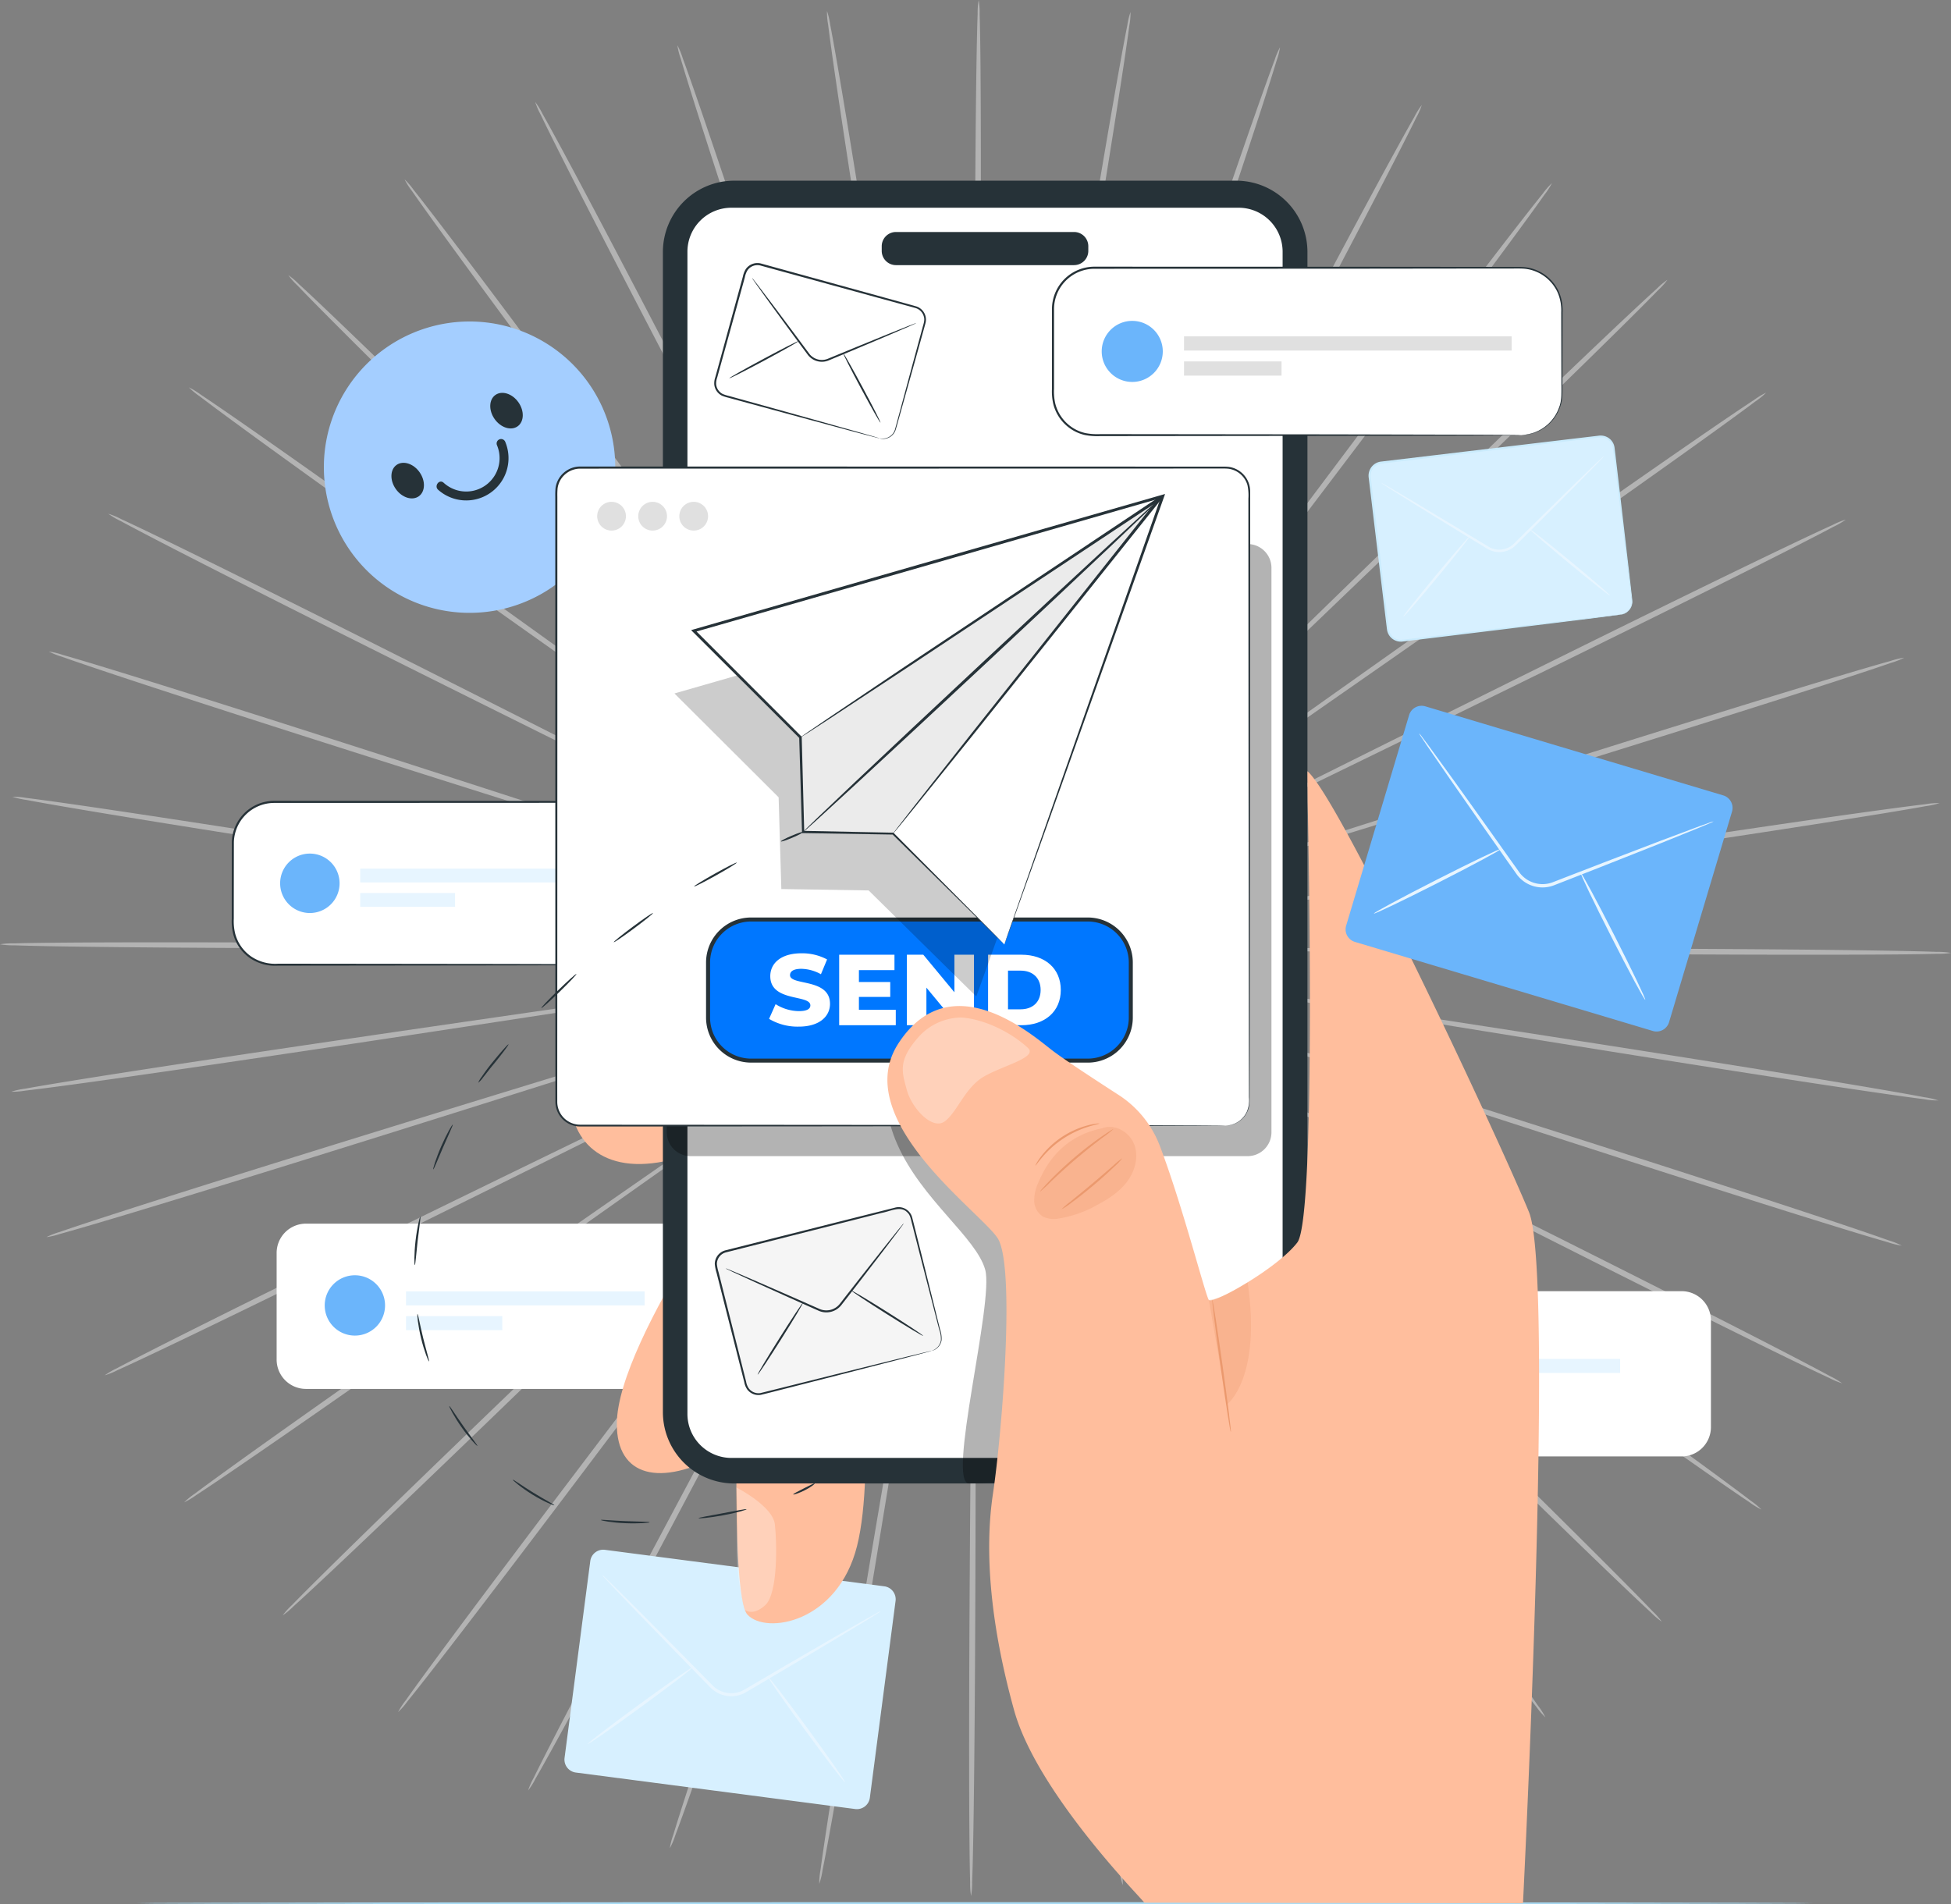 <svg id="Group_15294" data-name="Group 15294" xmlns="http://www.w3.org/2000/svg" xmlns:xlink="http://www.w3.org/1999/xlink" width="594.186" height="580" viewBox="0 0 594.186 580">
  <rect x="0" y="0" width="594.186" height="580" fill="#808080" stroke="none"/>
  <defs>
    <clipPath id="clip-path">
      <rect id="Rectangle_15736" data-name="Rectangle 15736" width="594.186" height="580" fill="none"/>
    </clipPath>
    <clipPath id="clip-path-3">
      <rect id="Rectangle_15719" data-name="Rectangle 15719" width="594.186" height="577.488" fill="none"/>
    </clipPath>
    <clipPath id="clip-path-4">
      <rect id="Rectangle_15726" data-name="Rectangle 15726" width="57.928" height="129.132" fill="none"/>
    </clipPath>
    <clipPath id="clip-path-5">
      <rect id="Rectangle_15727" data-name="Rectangle 15727" width="184.152" height="186.435" fill="none"/>
    </clipPath>
    <clipPath id="clip-path-6">
      <rect id="Rectangle_15728" data-name="Rectangle 15728" width="38.663" height="32.287" fill="none"/>
    </clipPath>
    <clipPath id="clip-path-7">
      <rect id="Rectangle_15729" data-name="Rectangle 15729" width="139.08" height="132.202" fill="none"/>
    </clipPath>
    <clipPath id="clip-path-8">
      <rect id="Rectangle_15730" data-name="Rectangle 15730" width="12.111" height="37.877" fill="none"/>
    </clipPath>
    <clipPath id="clip-path-9">
      <rect id="Rectangle_15731" data-name="Rectangle 15731" width="12.838" height="37.195" fill="none"/>
    </clipPath>
    <clipPath id="clip-path-10">
      <rect id="Rectangle_15732" data-name="Rectangle 15732" width="31.078" height="28.027" fill="none"/>
    </clipPath>
  </defs>
  <g id="Group_15293" data-name="Group 15293" clip-path="url(#clip-path)">
    <g id="Group_15292" data-name="Group 15292">
      <g id="Group_15291" data-name="Group 15291" clip-path="url(#clip-path)">
        <g id="Group_15269" data-name="Group 15269" opacity="0.4">
          <g id="Group_15268" data-name="Group 15268">
            <g id="Group_15267" data-name="Group 15267" clip-path="url(#clip-path-3)">
              <path id="Path_96747" data-name="Path 96747" d="M350.827,236.988l-150.256-1.4-45.536-.214-12.38.028-3.22.043a7.309,7.309,0,0,0-1.1.057,6.977,6.977,0,0,0,1.1.07l3.219.075,12.38.152,45.535.24,150.262.093c58.646-.006,111.755.069,150.2.345,19.223.135,34.781.312,45.532.514,5.375.1,9.55.207,12.38.313a23.379,23.379,0,0,1,4.316.317,23.435,23.435,0,0,1-4.319.275c-2.83.078-7.006.142-12.382.19-10.753.094-26.311.116-45.535.059-38.447-.106-91.552-.56-150.2-1.151" transform="translate(30.927 52.619)" fill="#fff"/>
              <path id="Path_96748" data-name="Path 96748" d="M349.357,253.343l-148.2-24.093L156.2,222.165l-12.236-1.838-3.187-.443a6.818,6.818,0,0,0-1.094-.105,6.9,6.9,0,0,0,1.072.236l3.168.563,12.205,2.023,44.943,7.117L349.5,252.492c57.936,8.844,110.387,16.934,148.321,23.013,18.969,3.037,34.309,5.562,44.9,7.388,5.294.912,9.4,1.648,12.179,2.183a22.953,22.953,0,0,1,4.212.97,23.053,23.053,0,0,1-4.311-.377c-2.81-.348-6.945-.914-12.264-1.679-10.638-1.528-26.012-3.854-44.991-6.814-37.963-5.912-90.35-14.387-148.185-23.834" transform="translate(31.229 49.132)" fill="#fff"/>
              <path id="Path_96749" data-name="Path 96749" d="M345.245,269.37,202.8,222.889l-43.239-13.876-11.787-3.687L144.7,204.4a6.9,6.9,0,0,0-1.063-.272,6.577,6.577,0,0,0,1.019.4l3.038,1.041,11.723,3.868,43.228,13.908,142.885,45.2c55.781,17.6,106.267,33.614,142.744,45.423,18.24,5.9,32.977,10.745,43.138,14.169,5.08,1.712,9.015,3.069,11.672,4.023a22.394,22.394,0,0,1,4,1.605,22.733,22.733,0,0,1-4.2-1.029c-2.718-.773-6.71-1.964-11.839-3.532-10.257-3.136-25.062-7.785-43.326-13.613-36.532-11.648-86.891-28.038-142.473-46.222" transform="translate(32.11 45.635)" fill="#fff"/>
              <path id="Path_96750" data-name="Path 96750" d="M338.595,284.553,205.441,216.876,164.987,196.56l-11.04-5.445-2.888-1.384a6.888,6.888,0,0,0-1.006-.432,6.392,6.392,0,0,0,.943.549l2.831,1.49,10.952,5.611L205.218,217.3,339,283.794c52.235,25.915,99.5,49.454,133.609,66.694,17.056,8.618,30.828,15.653,40.308,20.586,4.74,2.467,8.408,4.406,10.879,5.753a22.717,22.717,0,0,1,3.693,2.193,22.777,22.777,0,0,1-3.975-1.662c-2.558-1.181-6.307-2.97-11.117-5.3-9.622-4.669-23.489-11.526-40.581-20.075-34.19-17.091-81.271-40.973-133.219-67.427" transform="translate(33.546 42.319)" fill="#fff"/>
              <path id="Path_96751" data-name="Path 96751" d="M329.6,298.506,208.964,211.432l-36.688-26.214-10.03-7.055-2.629-1.806a6.713,6.713,0,0,0-.924-.579,6.719,6.719,0,0,0,.843.685l2.557,1.9,9.916,7.2,36.67,26.238,121.442,86c47.425,33.53,90.322,63.962,121.239,86.172,15.461,11.1,27.931,20.145,36.5,26.457,4.286,3.157,7.6,5.63,9.819,7.336a22.21,22.21,0,0,1,3.3,2.727,22.749,22.749,0,0,1-3.661-2.245c-2.337-1.555-5.752-3.89-10.127-6.927-8.752-6.073-21.346-14.951-36.855-25.991-31.021-22.074-73.682-52.816-120.736-86.836" transform="translate(35.477 39.297)" fill="#fff"/>
              <path id="Path_96752" data-name="Path 96752" d="M318.491,310.9,213.261,206.65,181.213,175.21c-3.791-3.666-6.741-6.517-8.777-8.487l-2.31-2.182a6.6,6.6,0,0,0-.819-.711,6.582,6.582,0,0,0,.723.8l2.222,2.265c2.005,2,4.91,4.9,8.642,8.616l32.025,31.461,106.2,103.316c41.481,40.292,78.984,76.837,105.971,103.451,13.5,13.3,24.368,24.121,31.825,31.652,3.727,3.765,6.6,6.71,8.525,8.73a22.094,22.094,0,0,1,2.819,3.192A22.363,22.363,0,0,1,465,454.548c-2.059-1.889-5.059-4.712-8.9-8.373-7.674-7.322-18.694-18-32.246-31.247-27.11-26.494-64.333-63.311-105.372-104.028" transform="translate(37.85 36.626)" fill="#fff"/>
              <path id="Path_96753" data-name="Path 96753" d="M305.54,321.464,218.275,202.575c-11.227-15.138-20.315-27.393-26.626-35.9-3.158-4.194-5.616-7.456-7.313-9.709l-1.932-2.5a6.573,6.573,0,0,0-.7-.827,6.552,6.552,0,0,0,.587.9l1.83,2.574c1.662,2.277,4.067,5.577,7.159,9.818l26.6,35.919,88.373,118.113c34.529,46.072,65.728,87.841,88.128,118.211,11.2,15.183,20.211,27.512,26.37,36.078,3.08,4.284,5.448,7.626,7.024,9.913a21.611,21.611,0,0,1,2.272,3.58,22.2,22.2,0,0,1-2.773-3.23c-1.733-2.178-4.245-5.419-7.448-9.616-6.409-8.392-15.587-20.6-26.853-35.74-22.54-30.271-53.417-72.266-87.439-118.693" transform="translate(40.622 34.346)" fill="#fff"/>
              <path id="Path_96754" data-name="Path 96754" d="M291.024,329.952,223.962,199.263c-8.653-16.658-15.658-30.142-20.524-39.506-2.445-4.621-4.347-8.217-5.661-10.7l-1.506-2.766a6.677,6.677,0,0,0-.554-.923,6.222,6.222,0,0,0,.433.983c.33.67.793,1.607,1.394,2.822,1.274,2.5,3.119,6.126,5.489,10.784l20.493,39.521c17.492,33.32,41.624,79.289,68.289,130.086,26.694,50.752,50.792,96.748,68.03,130.148,8.622,16.7,15.537,30.244,20.241,39.642,2.353,4.7,4.154,8.361,5.342,10.859a21.348,21.348,0,0,1,1.668,3.881,21.678,21.678,0,0,1-2.221-3.611c-1.362-2.414-3.321-6-5.811-10.629-4.981-9.262-12.081-22.717-20.774-39.38-17.394-33.324-41.134-79.5-67.266-130.522" transform="translate(43.754 32.498)" fill="#fff"/>
              <path id="Path_96755" data-name="Path 96755" d="M275.282,336.136c-17.6-54.4-33.524-103.632-45.067-139.316-5.85-17.773-10.585-32.161-13.874-42.153-1.666-4.937-2.965-8.779-3.86-11.433l-1.04-2.961a6.27,6.27,0,0,0-.4-1,6.219,6.219,0,0,0,.268,1.036c.219.713.524,1.708.92,3,.853,2.667,2.087,6.529,3.674,11.49l13.84,42.163,46.383,138.908c18.147,54.2,34.5,103.308,46.116,138.928,5.812,17.809,10.447,32.243,13.572,42.243,1.563,5,2.748,8.892,3.517,11.541a20.99,20.99,0,0,1,1.017,4.089,21.558,21.558,0,0,1-1.609-3.906c-.954-2.592-2.309-6.43-4.019-11.384-3.419-9.91-8.253-24.282-14.141-42.067-11.782-35.569-27.752-84.8-45.3-139.182" transform="translate(47.18 31.137)" fill="#fff"/>
              <path id="Path_96756" data-name="Path 96756" d="M258.731,339.835c-8.573-56.415-16.331-107.466-21.954-144.472-2.9-18.446-5.247-33.379-6.876-43.748-.847-5.132-1.5-9.124-1.96-11.881-.235-1.329-.417-2.352-.547-3.085a6.208,6.208,0,0,0-.232-1.044,6.4,6.4,0,0,0,.1,1.063c.1.738.24,1.767.422,3.1.411,2.763,1.006,6.765,1.769,11.909,1.622,10.371,3.957,25.306,6.843,43.753,5.971,36.954,14.209,87.935,23.312,144.271,9.145,56.3,17.343,107.3,23.047,144.25,2.857,18.476,5.1,33.439,6.564,43.792.734,5.177,1.275,9.2,1.605,11.935a21.106,21.106,0,0,1,.344,4.193,21.408,21.408,0,0,1-.956-4.1c-.522-2.705-1.238-6.7-2.124-11.858-1.773-10.308-4.219-25.242-7.154-43.706-5.877-36.927-13.679-87.982-22.2-144.375" transform="translate(50.783 30.316)" fill="#fff"/>
              <path id="Path_96757" data-name="Path 96757" d="M242.333,340.968c.529-57.024,1.006-108.629,1.352-146.033.082-18.661.147-33.765.193-44.256-.016-5.2-.028-9.239-.037-12.032-.02-1.347-.035-2.385-.047-3.129a6.473,6.473,0,0,0-.06-1.067,6.491,6.491,0,0,0-.071,1.066c-.017.744-.043,1.781-.075,3.13-.034,2.791-.084,6.835-.148,12.031-.051,10.49-.126,25.6-.219,44.255,0,37.407,0,89.013,0,146.039.043,57,0,108.614-.263,145.979-.126,18.682-.3,33.8-.5,44.252-.1,5.225-.207,9.281-.316,12.031a21.533,21.533,0,0,1-.323,4.194,21.46,21.46,0,0,1-.285-4.2c-.083-2.75-.152-6.809-.2-12.034-.1-10.45-.136-25.572-.089-44.256.087-37.365.521-88.98,1.093-145.974" transform="translate(53.927 30.058)" fill="#fff"/>
              <path id="Path_96758" data-name="Path 96758" d="M237.439,339.55c9.643-56.251,18.371-107.156,24.7-144.053,3.061-18.421,5.54-33.335,7.262-43.69.814-5.137,1.446-9.133,1.883-11.892.195-1.335.345-2.363.453-3.1a6.418,6.418,0,0,0,.109-1.062,6.251,6.251,0,0,0-.243,1.042l-.576,3.078c-.481,2.753-1.178,6.739-2.074,11.862-1.729,10.355-4.22,25.265-7.295,43.685-5.978,36.953-14.225,87.932-23.339,144.267-9.063,56.312-17.354,107.3-23.585,144.167-3.112,18.437-5.7,33.347-7.573,43.639-.935,5.145-1.69,9.136-2.238,11.838a21.161,21.161,0,0,1-1,4.093,21.161,21.161,0,0,1,.384-4.189c.357-2.731.937-6.75,1.719-11.92,1.567-10.339,3.951-25.282,6.984-43.731,6.059-36.9,14.745-87.82,24.43-144.035" transform="translate(45.581 30.349)" fill="#fff"/>
              <path id="Path_96759" data-name="Path 96759" d="M232.855,335.564c18.641-54.072,35.509-103.005,47.736-138.474,6.009-17.722,10.873-32.071,14.251-42.034,1.635-4.948,2.906-8.8,3.784-11.455.409-1.288.723-2.279.948-2.992a6,6,0,0,0,.278-1.033,6.2,6.2,0,0,0-.409.991c-.254.7-.608,1.68-1.069,2.951-.921,2.647-2.256,6.476-3.972,11.4-3.386,9.961-8.261,24.306-14.283,42.023-11.891,35.577-28.292,84.661-46.417,138.9-18.072,54.225-34.518,103.3-46.647,138.76C181,492.325,176.021,506.655,172.5,516.53c-1.758,4.94-3.151,8.766-4.131,11.347a21.389,21.389,0,0,1-1.649,3.89,21.017,21.017,0,0,1,1.056-4.079c.794-2.643,2.015-6.524,3.627-11.51,3.22-9.971,7.995-24.362,13.98-42.116,11.962-35.511,28.793-84.467,47.468-138.5" transform="translate(37.269 31.204)" fill="#fff"/>
              <path id="Path_96760" data-name="Path 96760" d="M228.526,329.111c27.159-50.55,51.736-96.3,69.551-129.454,8.8-16.583,15.931-30.008,20.878-39.331,2.418-4.635,4.3-8.243,5.6-10.732l1.422-2.808a6.621,6.621,0,0,0,.444-.978,6.192,6.192,0,0,0-.564.916c-.365.655-.872,1.566-1.532,2.753-1.339,2.47-3.277,6.048-5.767,10.647-4.955,9.319-12.092,22.737-20.908,39.315-17.5,33.314-41.652,79.274-68.337,130.063-26.632,50.783-50.822,96.732-68.539,129.894-8.856,16.583-16.086,29.972-21.155,39.188-2.535,4.609-4.528,8.175-5.913,10.575a21.712,21.712,0,0,1-2.254,3.591,21.513,21.513,0,0,1,1.708-3.865c1.214-2.486,3.05-6.131,5.449-10.808,4.8-9.353,11.844-22.835,20.629-39.452,17.564-33.239,42.108-79.013,69.294-129.516" transform="translate(29.384 32.597)" fill="#fff"/>
              <path id="Path_96761" data-name="Path 96761" d="M224.51,320.372l89.518-117.3c11.361-15.041,20.559-27.218,26.948-35.674l7.253-9.752c.8-1.1,1.414-1.949,1.856-2.556a6.644,6.644,0,0,0,.595-.9,6.479,6.479,0,0,0-.7.82L348.02,157.5c-1.719,2.237-4.208,5.477-7.406,9.642-6.394,8.451-15.6,20.622-26.975,35.656-22.647,30.245-53.889,71.972-88.416,118.082-34.47,46.112-65.754,87.822-88.588,117.885-11.413,15.033-20.709,27.159-27.2,35.492-3.245,4.167-5.789,7.385-7.542,9.547a22.011,22.011,0,0,1-2.8,3.2,21.7,21.7,0,0,1,2.308-3.558c1.6-2.272,4-5.593,7.12-9.848,6.243-8.51,15.37-20.755,26.72-35.834,22.693-30.162,54.3-71.643,89.272-117.4" transform="translate(22.151 34.472)" fill="#fff"/>
              <path id="Path_96762" data-name="Path 96762" d="M220.921,309.587,328.12,207.25c13.632-13.141,24.668-23.779,32.329-31.165l8.728-8.537,2.242-2.245a6.529,6.529,0,0,0,.732-.8,6.736,6.736,0,0,0-.826.7L369,167.369c-2.057,1.952-5.035,4.776-8.86,8.406-7.668,7.382-18.712,18.012-32.351,31.144-27.213,26.453-64.753,62.95-106.239,103.279-41.432,40.34-79.009,76.813-106.377,103.058-13.681,13.125-24.8,23.7-32.547,30.949-3.873,3.625-6.9,6.421-8.978,8.291a22.225,22.225,0,0,1-3.283,2.742,22.409,22.409,0,0,1,2.851-3.167c1.942-2,4.844-4.92,8.61-8.652,7.529-7.463,18.505-18.178,32.129-31.359,27.244-26.365,65.1-62.564,106.971-102.474" transform="translate(15.729 36.777)" fill="#fff"/>
              <path id="Path_96763" data-name="Path 96763" d="M217.874,297.007l122.273-84.886,36.923-25.9,9.985-7.114,2.574-1.878a6.468,6.468,0,0,0,.85-.678,6.925,6.925,0,0,0-.929.571L386.9,178.9l-10.1,6.964-36.943,25.875L218.393,297.7c-47.384,33.588-90.341,63.936-121.575,85.725-15.614,10.9-28.294,19.66-37.1,25.652-4.406,3-7.843,5.3-10.2,6.832a22.578,22.578,0,0,1-3.682,2.212,22.272,22.272,0,0,1,3.322-2.7c2.239-1.686,5.573-4.13,9.889-7.246,8.631-6.234,21.188-15.161,36.757-26.121,31.132-21.926,74.323-51.961,122.071-85.056" transform="translate(10.246 39.469)" fill="#fff"/>
              <path id="Path_96764" data-name="Path 96764" d="M215.457,282.905l134.426-65.259,40.636-19.972,11.006-5.51,2.845-1.466a6.389,6.389,0,0,0,.948-.54,6.733,6.733,0,0,0-1.009.422l-2.9,1.356-11.093,5.342-40.652,19.943c-34.272,17.021-81.556,40.5-133.8,66.452-52.2,25.975-99.513,49.424-133.868,66.2-17.176,8.391-31.109,15.118-40.776,19.7-4.833,2.289-8.6,4.043-11.17,5.2a22.767,22.767,0,0,1-3.992,1.624,22.476,22.476,0,0,1,3.714-2.161c2.483-1.325,6.169-3.231,10.934-5.654,9.527-4.847,23.366-11.756,40.506-20.216,34.277-16.926,81.768-40.028,134.254-65.457" transform="translate(5.823 42.512)" fill="#fff"/>
              <path id="Path_96765" data-name="Path 96765" d="M213.729,267.609,357.046,223.72l43.362-13.511,11.761-3.759,3.047-1.013a6.781,6.781,0,0,0,1.024-.388,6.668,6.668,0,0,0-1.066.262l-3.086.894-11.82,3.579L356.9,223.262,214,268.429c-55.755,17.671-106.272,33.6-142.915,44.908-18.32,5.66-33.169,10.174-43.457,13.217-5.144,1.521-9.146,2.676-11.872,3.425a22.744,22.744,0,0,1-4.207.991,22.755,22.755,0,0,1,4.017-1.566c2.666-.929,6.615-2.249,11.712-3.913,10.193-3.329,24.979-8.036,43.275-13.771,36.589-11.473,87.229-27.025,143.178-44.111" transform="translate(2.581 45.84)" fill="#fff"/>
              <path id="Path_96766" data-name="Path 96766" d="M212.716,251.526,361.353,230.1l45.009-6.709,12.223-1.912,3.173-.533a6.8,6.8,0,0,0,1.074-.228,6.971,6.971,0,0,0-1.1.1l-3.192.414-12.251,1.728-45.015,6.678L212.851,252.377C154.927,261.3,102.46,269.3,64.443,274.867c-19.008,2.788-34.4,4.975-45.055,6.408-5.326.716-9.465,1.244-12.278,1.567a23.1,23.1,0,0,1-4.314.338,23.019,23.019,0,0,1,4.22-.931c2.784-.51,6.9-1.209,12.2-2.073,10.6-1.729,25.969-4.116,44.965-6.98,37.992-5.735,90.518-13.35,148.536-21.669" transform="translate(0.625 49.341)" fill="#fff"/>
              <path id="Path_96767" data-name="Path 96767" d="M212.432,235.549l150.257,1.224,45.536.159,12.38-.043,3.22-.047a7.07,7.07,0,0,0,1.1-.06,7.276,7.276,0,0,0-1.1-.067l-3.219-.071-12.38-.137-45.536-.185-150.262.088c-58.646.077-111.754.065-150.2-.164-19.223-.111-34.781-.27-45.532-.459-5.376-.094-9.55-.2-12.38-.3A23.441,23.441,0,0,1,0,235.177a23.315,23.315,0,0,1,4.318-.28c2.831-.082,7.006-.152,12.381-.2,10.754-.108,26.311-.148,45.536-.115,38.447.061,91.553.451,150.2.971" transform="translate(0 52.439)" fill="#fff"/>
              <path id="Path_96768" data-name="Path 96768" d="M212.892,230.785l148.235,23.91,44.957,7.031,12.238,1.823,3.187.437a6.839,6.839,0,0,0,1.094.105,6.787,6.787,0,0,0-1.071-.235l-3.169-.559-12.207-2.008L361.2,254.226,212.751,231.636c-57.948-8.773-110.41-16.8-148.353-22.83-18.973-3.012-34.315-5.519-44.906-7.332-5.3-.905-9.4-1.637-12.182-2.168A22.8,22.8,0,0,1,3.1,198.34a23.109,23.109,0,0,1,4.312.372c2.811.344,6.946.905,12.265,1.663,10.64,1.516,26.017,3.824,45,6.759,37.969,5.866,90.368,14.275,148.216,23.651" transform="translate(0.693 44.333)" fill="#fff"/>
              <path id="Path_96769" data-name="Path 96769" d="M214.079,226.331l142.509,46.306,43.258,13.823,11.79,3.672,3.077.919a6.942,6.942,0,0,0,1.065.27,6.587,6.587,0,0,0-1.02-.4l-3.038-1.038-11.729-3.853-43.247-13.854L213.8,227.154C158,209.624,107.488,193.671,71,181.908,52.749,176.029,38,171.2,27.84,167.792c-5.081-1.706-9.019-3.059-11.678-4.008a22.492,22.492,0,0,1-4-1.6,22.775,22.775,0,0,1,4.2,1.024c2.72.77,6.712,1.955,11.844,3.518,10.262,3.124,25.072,7.754,43.345,13.559,36.546,11.6,86.927,27.93,142.532,46.046" transform="translate(2.718 36.254)" fill="#fff"/>
              <path id="Path_96770" data-name="Path 96770" d="M215.972,222.121l133.242,67.514,40.48,20.266c4.771,2.347,8.485,4.171,11.046,5.431l2.892,1.38a6.612,6.612,0,0,0,1,.429,6.825,6.825,0,0,0-.943-.547c-.673-.352-1.614-.847-2.833-1.488-2.543-1.3-6.228-3.179-10.961-5.6l-40.466-20.3L215.567,222.881c-52.266-25.85-99.56-49.331-133.693-66.53-17.067-8.6-30.85-15.614-40.335-20.536-4.744-2.461-8.414-4.4-10.885-5.74a22.664,22.664,0,0,1-3.7-2.188,22.8,22.8,0,0,1,3.979,1.657c2.558,1.178,6.31,2.961,11.123,5.289,9.627,4.656,23.5,11.5,40.607,20.024,34.212,17.049,81.324,40.874,133.306,67.264" transform="translate(6.026 28.588)" fill="#fff"/>
              <path id="Path_96771" data-name="Path 96771" d="M218.542,218.216l120.745,86.928c15.484,11.033,28.018,19.965,36.723,26.168l10.037,7.043,2.633,1.8a6.562,6.562,0,0,0,.925.578,6.568,6.568,0,0,0-.844-.683l-2.56-1.9-9.926-7.193-36.7-26.193c-31.135-21.991-74.089-52.329-121.553-85.856-47.468-33.473-90.4-63.85-121.35-86.024C81.193,121.8,68.71,112.777,60.132,106.474c-4.289-3.151-7.6-5.621-9.828-7.324a22.38,22.38,0,0,1-3.3-2.724,22.626,22.626,0,0,1,3.663,2.242c2.339,1.551,5.758,3.882,10.137,6.913,8.761,6.062,21.366,14.925,36.888,25.947,31.049,22.036,73.75,52.726,120.848,86.688" transform="translate(10.508 21.556)" fill="#fff"/>
              <path id="Path_96772" data-name="Path 96772" d="M221.726,214.727,327.09,318.848l32.088,31.4c3.8,3.661,6.749,6.508,8.788,8.476,1,.938,1.763,1.66,2.313,2.179a6.512,6.512,0,0,0,.821.71,6.687,6.687,0,0,0-.726-.8l-2.224-2.264-8.653-8.605L327.43,318.52,221.1,215.334c-41.532-40.242-79.084-76.742-106.106-103.322C101.478,98.724,90.592,87.92,83.127,80.4c-3.733-3.761-6.611-6.7-8.537-8.72a22.008,22.008,0,0,1-2.823-3.189,22.377,22.377,0,0,1,3.26,2.768c2.062,1.887,5.066,4.706,8.906,8.362,7.684,7.313,18.717,17.974,32.286,31.207,27.146,26.462,64.415,63.232,105.506,103.9" transform="translate(16.043 15.311)" fill="#fff"/>
              <path id="Path_96773" data-name="Path 96773" d="M225.428,211.762l87.418,118.782,26.671,35.869c3.164,4.189,5.626,7.45,7.327,9.7l1.934,2.5a6.545,6.545,0,0,0,.7.826,6.5,6.5,0,0,0-.587-.9c-.436-.612-1.045-1.465-1.835-2.572l-7.17-9.809c-6.316-8.506-15.412-20.755-26.647-35.887l-88.527-118c-34.588-46.03-65.841-87.761-88.28-118.1-11.222-15.17-20.247-27.487-26.418-36.046-3.085-4.28-5.457-7.619-7.037-9.9a21.675,21.675,0,0,1-2.277-3.576,22.062,22.062,0,0,1,2.777,3.227c1.735,2.175,4.251,5.414,7.46,9.606,6.42,8.384,15.613,20.584,26.9,35.707,22.58,30.244,53.511,72.2,87.592,118.586" transform="translate(22.511 9.978)" fill="#fff"/>
              <path id="Path_96774" data-name="Path 96774" d="M229.533,209.411l67.232,130.605c8.675,16.648,15.7,30.123,20.575,39.481,2.451,4.619,4.358,8.213,5.676,10.694.65,1.191,1.15,2.107,1.51,2.764a6.189,6.189,0,0,0,.555.921,6.445,6.445,0,0,0-.434-.98c-.332-.671-.8-1.605-1.4-2.82-1.277-2.5-3.127-6.123-5.5-10.778-4.87-9.361-11.883-22.843-20.545-39.5-17.536-33.3-41.727-79.238-68.459-130-26.759-50.719-50.917-96.686-68.2-130.064-8.644-16.687-15.576-30.224-20.293-39.616-2.359-4.7-4.165-8.356-5.356-10.852a21.476,21.476,0,0,1-1.674-3.881,21.639,21.639,0,0,1,2.226,3.608c1.364,2.413,3.329,5.994,5.825,10.622,4.992,9.256,12.11,22.7,20.825,39.356,17.437,33.3,41.236,79.444,67.435,130.439" transform="translate(29.781 5.675)" fill="#fff"/>
              <path id="Path_96775" data-name="Path 96775" d="M233.933,207.728c17.669,54.38,33.66,103.59,45.251,139.261,5.872,17.765,10.627,32.148,13.928,42.134l3.875,11.428c.45,1.275.8,2.256,1.044,2.961a6.234,6.234,0,0,0,.4.995,6.285,6.285,0,0,0-.27-1.036c-.219-.712-.526-1.707-.923-3-.857-2.666-2.1-6.525-3.69-11.487-3.293-9.989-8.036-24.375-13.895-42.144-11.927-35.565-28.382-84.631-46.564-138.851-18.219-54.178-34.635-103.265-46.3-138.87-5.836-17.8-10.49-32.231-13.627-42.227-1.569-5-2.76-8.888-3.531-11.536a21.037,21.037,0,0,1-1.023-4.088,21.307,21.307,0,0,1,1.614,3.9c.958,2.59,2.317,6.427,4.034,11.379,3.432,9.9,8.285,24.272,14.2,42.05,11.829,35.554,27.862,84.761,45.478,139.126" transform="translate(37.691 2.519)" fill="#fff"/>
              <path id="Path_96776" data-name="Path 96776" d="M238.556,206.742c8.647,56.4,16.472,107.447,22.143,144.445l6.933,43.74c.853,5.13,1.517,9.122,1.975,11.878.237,1.329.421,2.35.552,3.083a6.114,6.114,0,0,0,.234,1.044,6.4,6.4,0,0,0-.1-1.063c-.1-.738-.243-1.766-.427-3.1-.415-2.764-1.014-6.765-1.785-11.908-1.636-10.368-3.99-25.3-6.9-43.745-6.02-36.947-14.324-87.916-23.5-144.242C228.463,150.583,220.2,99.6,214.444,62.65c-2.879-18.472-5.14-33.433-6.621-43.784-.74-5.176-1.286-9.2-1.62-11.933a21.021,21.021,0,0,1-.35-4.193,21.382,21.382,0,0,1,.961,4.1c.526,2.7,1.248,6.7,2.14,11.855,1.786,10.306,4.252,25.236,7.212,43.7,5.924,36.921,13.793,87.965,22.39,144.348" transform="translate(46.012 0.613)" fill="#fff"/>
              <path id="Path_96777" data-name="Path 96777" d="M243.641,206.463c-.455,57.024-.866,108.629-1.165,146.034-.056,18.659-.1,33.767-.135,44.256.023,5.2.039,9.24.05,12.033.023,1.347.039,2.384.05,3.127a6.321,6.321,0,0,0,.064,1.068,6.927,6.927,0,0,0,.069-1.066c.017-.744.039-1.783.071-3.13.031-2.792.076-6.835.133-12.033.038-10.49.093-25.594.161-44.256-.048-37.405-.114-89.01-.185-146.038-.116-57-.139-108.613.073-145.978.1-18.685.257-33.8.443-44.255.093-5.223.193-9.282.3-12.032A21.55,21.55,0,0,1,243.89,0a21.639,21.639,0,0,1,.29,4.2c.087,2.752.162,6.809.219,12.034.116,10.45.169,25.571.146,44.255-.038,37.366-.4,88.981-.9,145.977" transform="translate(54.178 0)" fill="#fff"/>
              <path id="Path_96778" data-name="Path 96778" d="M260.464,206.906c-9.569,56.263-18.229,107.178-24.507,144.084-3.037,18.424-5.5,33.341-7.2,43.7-.806,5.138-1.434,9.135-1.868,11.9-.192,1.335-.341,2.363-.448,3.1a6.219,6.219,0,0,0-.106,1.062,6.412,6.412,0,0,0,.241-1.041c.136-.732.325-1.753.573-3.08.477-2.753,1.169-6.742,2.058-11.865,1.715-10.357,4.186-25.271,7.237-43.693,5.929-36.961,14.109-87.951,23.149-144.3,8.988-56.324,17.212-107.317,23.394-144.2,3.087-18.441,5.658-33.354,7.515-43.648.929-5.148,1.679-9.14,2.223-11.842a21.164,21.164,0,0,1,.99-4.1,21.21,21.21,0,0,1-.379,4.191c-.352,2.732-.926,6.752-1.7,11.922-1.553,10.342-3.917,25.287-6.927,43.74-6.01,36.907-14.629,87.838-24.239,144.066" transform="translate(50.597 0.668)" fill="#fff"/>
              <path id="Path_96779" data-name="Path 96779" d="M276.963,208.058c-18.569,54.1-35.372,103.049-47.552,138.534-5.984,17.729-10.83,32.083-14.193,42.051-1.629,4.949-2.9,8.8-3.771,11.461-.406,1.288-.719,2.28-.945,2.992a6.319,6.319,0,0,0-.277,1.034,6.034,6.034,0,0,0,.409-.992c.253-.7.606-1.681,1.066-2.952.918-2.647,2.248-6.479,3.957-11.4,3.372-9.965,8.228-24.315,14.226-42.04,11.842-35.592,28.18-84.695,46.233-138.955,18-54.247,34.38-103.345,46.461-138.819,6.037-17.738,10.992-32.072,14.5-41.953,1.751-4.94,3.14-8.767,4.116-11.351a21.145,21.145,0,0,1,1.645-3.892,21.122,21.122,0,0,1-1.051,4.082c-.79,2.643-2.007,6.525-3.612,11.512-3.207,9.976-7.962,24.373-13.923,42.136-11.915,35.526-28.683,84.5-47.286,138.556" transform="translate(46.997 2.632)" fill="#fff"/>
              <path id="Path_96780" data-name="Path 96780" d="M292.6,209.893,223.218,339.434c-8.781,16.594-15.89,30.027-20.825,39.356-2.413,4.639-4.286,8.248-5.583,10.74-.611,1.21-1.08,2.142-1.418,2.809a6.421,6.421,0,0,0-.44.979,6.785,6.785,0,0,0,.562-.918c.363-.655.87-1.569,1.529-2.754l5.752-10.656c4.942-9.325,12.062-22.753,20.856-39.341,17.46-33.336,41.548-79.326,68.166-130.148,26.565-50.816,50.693-96.8,68.366-129.98,8.834-16.594,16.047-29.992,21.106-39.214,2.527-4.613,4.517-8.181,5.9-10.584a21.58,21.58,0,0,1,2.249-3.594,21.721,21.721,0,0,1-1.7,3.866c-1.209,2.49-3.042,6.136-5.435,10.816-4.784,9.359-11.813,22.849-20.575,39.478-17.52,33.261-42,79.064-69.123,129.6" transform="translate(43.583 5.841)" fill="#fff"/>
              <path id="Path_96781" data-name="Path 96781" d="M306.971,212.39c-34.9,45.846-66.475,87.333-89.364,117.405l-26.9,35.707c-3.127,4.216-5.561,7.5-7.24,9.762-.8,1.1-1.413,1.95-1.854,2.56a6.449,6.449,0,0,0-.593.9,6.636,6.636,0,0,0,.7-.821c.464-.592,1.112-1.417,1.953-2.489l7.4-9.65L218,330.073c22.606-30.275,53.795-72.041,88.26-118.192,34.411-46.155,65.64-87.9,88.434-118,11.394-15.047,20.673-27.185,27.152-35.526,3.24-4.17,5.779-7.392,7.53-9.556a22.005,22.005,0,0,1,2.8-3.207,21.828,21.828,0,0,1-2.3,3.562c-1.594,2.275-3.991,5.6-7.106,9.857-6.232,8.517-15.343,20.774-26.674,35.867-22.653,30.19-54.2,71.71-89.118,117.507" transform="translate(40.468 10.193)" fill="#fff"/>
              <path id="Path_96782" data-name="Path 96782" d="M319.745,215.482,212.681,317.951l-32.289,31.206-8.714,8.547c-.965.968-1.708,1.714-2.24,2.249a6.489,6.489,0,0,0-.732.8,6.692,6.692,0,0,0,.826-.706l2.327-2.163,8.849-8.416c7.658-7.392,18.686-18.037,32.311-31.185l106.1-103.409c41.38-40.391,78.91-76.91,106.242-103.189,13.665-13.142,24.773-23.73,32.508-30.989,3.868-3.632,6.891-6.43,8.967-8.3a22.387,22.387,0,0,1,3.279-2.746,22.089,22.089,0,0,1-2.846,3.17c-1.941,2.005-4.839,4.926-8.6,8.662-7.52,7.472-18.482,18.2-32.089,31.4-27.21,26.4-65.02,62.645-106.839,102.606" transform="translate(37.716 15.569)" fill="#fff"/>
              <path id="Path_96783" data-name="Path 96783" d="M330.64,219.078c-47.7,33.206-90.871,63.256-122.16,85.037l-36.89,25.946-9.976,7.126-2.573,1.882a6.746,6.746,0,0,0-.849.678,6.6,6.6,0,0,0,.929-.571l2.645-1.785,10.088-6.975,36.907-25.92,121.36-86.114c47.338-33.645,90.257-64.047,121.462-85.874,15.6-10.917,28.269-19.7,37.073-25.7,4.4-3,7.836-5.309,10.186-6.845a22.569,22.569,0,0,1,3.678-2.216,22.2,22.2,0,0,1-3.317,2.7c-2.238,1.689-5.568,4.136-9.88,7.258-8.622,6.244-21.169,15.187-36.723,26.166-31.1,21.964-74.254,52.053-121.96,85.206" transform="translate(35.365 21.851)" fill="#fff"/>
              <path id="Path_96784" data-name="Path 96784" d="M339.4,223.066,205.061,288.492l-40.61,20.022-11,5.523-2.844,1.469a6.544,6.544,0,0,0-.947.541,6.821,6.821,0,0,0,1.008-.423l2.9-1.359,11.087-5.357,40.623-19.992L339,222.3c52.168-26.041,99.447-49.549,133.78-66.367,17.164-8.412,31.089-15.157,40.749-19.748,4.831-2.3,8.594-4.052,11.164-5.212a22.857,22.857,0,0,1,3.99-1.629,22.316,22.316,0,0,1-3.711,2.166c-2.481,1.328-6.164,3.239-10.925,5.669-9.52,4.858-23.35,11.784-40.48,20.265-34.254,16.968-81.714,40.129-134.167,65.624" transform="translate(33.458 28.914)" fill="#fff"/>
              <path id="Path_96785" data-name="Path 96785" d="M345.793,227.341,202.535,271.409,159.19,284.973l-11.756,3.775-3.045,1.016a6.676,6.676,0,0,0-1.023.39,6.664,6.664,0,0,0,1.066-.262c.733-.215,1.755-.513,3.083-.9l11.816-3.592,43.356-13.533,142.836-45.345c55.732-17.74,106.229-33.729,142.857-45.087,18.312-5.682,33.155-10.214,43.439-13.271,5.141-1.528,9.144-2.687,11.869-3.439a22.745,22.745,0,0,1,4.2-1,22.587,22.587,0,0,1-4.015,1.572c-2.665.931-6.612,2.256-11.707,3.928-10.189,3.342-24.968,8.068-43.255,13.824-36.575,11.52-87.195,27.134-143.121,44.29" transform="translate(32.051 36.599)" fill="#fff"/>
              <path id="Path_96786" data-name="Path 96786" d="M349.631,231.833,201.023,253.446l-45,6.766L143.8,262.14l-3.171.537a6.845,6.845,0,0,0-1.074.228,6.907,6.907,0,0,0,1.1-.1c.759-.1,1.817-.237,3.191-.417l12.25-1.742,45-6.734,148.4-22.933c57.911-8.994,110.366-17.059,148.377-22.674,19-2.812,34.4-5.018,45.047-6.463,5.325-.724,9.464-1.257,12.277-1.583a22.886,22.886,0,0,1,4.313-.343,23.051,23.051,0,0,1-4.22.936c-2.782.513-6.895,1.217-12.2,2.089-10.6,1.741-25.963,4.148-44.955,7.035-37.984,5.783-90.5,13.463-148.508,21.854" transform="translate(31.199 44.686)" fill="#fff"/>
            </g>
          </g>
        </g>
        <path id="Path_96787" data-name="Path 96787" d="M199.646,354.941H77.794A8.939,8.939,0,0,1,68.855,346V313.543a8.939,8.939,0,0,1,8.939-8.938H199.646a8.938,8.938,0,0,1,8.939,8.938V346a8.939,8.939,0,0,1-8.939,8.939" transform="translate(15.393 68.097)" fill="#fff"/>
        <path id="Path_96788" data-name="Path 96788" d="M99.2,326.64a9.187,9.187,0,1,1-9.186-9.186A9.187,9.187,0,0,1,99.2,326.64" transform="translate(18.069 70.97)" fill="#6bb5fb"/>
        <rect id="Rectangle_15720" data-name="Rectangle 15720" width="72.671" height="4.271" transform="translate(123.653 393.339)" fill="#e7f5ff"/>
        <rect id="Rectangle_15721" data-name="Rectangle 15721" width="29.325" height="4.271" transform="translate(123.653 400.877)" fill="#e7f5ff"/>
        <path id="Path_96789" data-name="Path 96789" d="M442.458,371.748H320.606a8.939,8.939,0,0,1-8.939-8.939V330.35a8.939,8.939,0,0,1,8.939-8.938H442.458a8.939,8.939,0,0,1,8.939,8.938v32.459a8.939,8.939,0,0,1-8.939,8.939" transform="translate(69.676 71.855)" fill="#fff"/>
        <path id="Path_96790" data-name="Path 96790" d="M342.009,343.448a9.187,9.187,0,1,1-9.186-9.186,9.187,9.187,0,0,1,9.186,9.186" transform="translate(72.352 74.727)" fill="#e0e0e0"/>
        <rect id="Rectangle_15722" data-name="Rectangle 15722" width="72.671" height="4.271" transform="translate(420.748 413.904)" fill="#e7f5ff"/>
        <rect id="Rectangle_15723" data-name="Rectangle 15723" width="29.325" height="4.271" transform="translate(420.748 421.442)" fill="#e0e0e0"/>
        <path id="Path_96791" data-name="Path 96791" d="M417.33,162.9,350.9,170.848a3.977,3.977,0,0,1-4.422-3.477l-5.545-46.33a3.978,3.978,0,0,1,3.477-4.422l66.428-7.949a3.977,3.977,0,0,1,4.422,3.477l5.545,46.33a3.978,3.978,0,0,1-3.477,4.422" transform="translate(76.213 24.288)" fill="#d7f0ff"/>
        <path id="Path_96792" data-name="Path 96792" d="M417.387,162.947c0-.022.22-.035.626-.165a3.948,3.948,0,0,0,2.779-3.682c-.062-1.2-.308-2.617-.486-4.194-.786-6.358-1.916-15.511-3.311-26.812q-.518-4.247-1.084-8.885-.283-2.318-.575-4.728-.151-1.2-.3-2.418A3.7,3.7,0,0,0,411.9,109a10.909,10.909,0,0,0-2.494.173l-5.24.635-10.939,1.321-48.711,5.855A3.65,3.65,0,0,0,342,118.449a3.741,3.741,0,0,0-.663,2.837q.384,3.2.76,6.358.754,6.312,1.483,12.429c.969,8.149,1.9,16.01,2.793,23.5q.167,1.4.33,2.791c.06.45.1.948.177,1.353a3.77,3.77,0,0,0,.478,1.182,3.659,3.659,0,0,0,1.95,1.545,3.766,3.766,0,0,0,1.236.2c.4-.016.87-.087,1.308-.135l10.322-1.219,18.53-2.179L407.538,164l7.3-.812,1.9-.2c.428-.04.65-.045.65-.045s-.217.048-.642.11l-1.893.258-7.285.931-26.811,3.311-18.519,2.255-10.318,1.252c-.45.049-.87.119-1.365.142a4.36,4.36,0,0,1-1.427-.224,4.229,4.229,0,0,1-2.256-1.779,4.3,4.3,0,0,1-.556-1.367c-.1-.5-.125-.934-.19-1.4q-.167-1.386-.336-2.79c-.9-7.488-1.849-15.347-2.831-23.495q-.732-6.112-1.492-12.429-.378-3.157-.762-6.358a4.382,4.382,0,0,1,.782-3.29,4.288,4.288,0,0,1,2.951-1.72l48.717-5.8,10.941-1.3,5.243-.62,1.285-.152a4.613,4.613,0,0,1,1.35-.01,4.229,4.229,0,0,1,3.573,3.51q.151,1.231.3,2.442.284,2.41.557,4.729.543,4.636,1.044,8.89c1.31,11.311,2.371,20.473,3.109,26.836.159,1.592.384,2.976.428,4.229a4.017,4.017,0,0,1-1.275,2.811,3.861,3.861,0,0,1-1.674.929,2.454,2.454,0,0,1-.645.1" transform="translate(76.155 24.239)" fill="#caebfc"/>
        <path id="Path_96793" data-name="Path 96793" d="M411.589,113.587a3.807,3.807,0,0,1-.563.661c-.444.467-1.012,1.062-1.709,1.794l-6.391,6.5-9.545,9.569-5.653,5.633-3,2.976a7.1,7.1,0,0,1-8.469,1.127l-3.62-2.2-6.809-4.166c-4.313-2.656-8.206-5.057-11.508-7.091l-7.724-4.836-2.081-1.346a3.943,3.943,0,0,1-.7-.513,3.8,3.8,0,0,1,.777.385c.562.319,1.275.727,2.153,1.228l7.847,4.634,11.59,6.956c2.179,1.318,4.462,2.7,6.831,4.13l3.606,2.175a6.376,6.376,0,0,0,7.593-1.011l3-2.966c1.969-1.942,3.871-3.815,5.685-5.6l9.656-9.457,6.555-6.332,1.81-1.695a3.72,3.72,0,0,1,.666-.555" transform="translate(76.864 25.393)" fill="#e7f5ff"/>
        <path id="Path_96794" data-name="Path 96794" d="M369.461,133.569c.158.13-4.227,5.692-9.791,12.42s-10.2,12.081-10.361,11.952,4.226-5.691,9.792-12.422,10.2-12.08,10.36-11.951" transform="translate(78.09 29.86)" fill="#e7f5ff"/>
        <path id="Path_96795" data-name="Path 96795" d="M380.813,131.771c.13-.157,5.692,4.227,12.42,9.791s12.081,10.2,11.952,10.361-5.691-4.226-12.422-9.792-12.08-10.2-11.951-10.36" transform="translate(85.134 29.458)" fill="#e7f5ff"/>
        <path id="Path_96796" data-name="Path 96796" d="M229.048,464.757l-85.088-11.116a3.978,3.978,0,0,1-3.43-4.46l7.832-59.946a3.979,3.979,0,0,1,4.46-3.43l85.088,11.116a3.977,3.977,0,0,1,3.428,4.46l-7.831,59.947a3.978,3.978,0,0,1-4.46,3.428" transform="translate(31.409 86.243)" fill="#d7f0ff"/>
        <path id="Path_96797" data-name="Path 96797" d="M234.657,403.132a4.737,4.737,0,0,1-.886.629l-2.631,1.649-9.763,5.916L206.837,420l-8.6,5.092-4.555,2.688a8.89,8.89,0,0,1-10.629-1.247l-3.717-3.784-6.98-7.16c-4.415-4.557-8.4-8.671-11.78-12.16l-7.886-8.254-2.109-2.277a4.788,4.788,0,0,1-.691-.838,4.786,4.786,0,0,1,.825.707c.581.562,1.321,1.276,2.234,2.156l8.094,8.049L172.96,414.99q3.36,3.408,7.02,7.122l3.7,3.753a7.987,7.987,0,0,0,9.53,1.118l4.56-2.675,8.63-5.047,14.641-8.5,9.912-5.663,2.719-1.5a4.745,4.745,0,0,1,.98-.469" transform="translate(33.508 87.648)" fill="#e7f5ff"/>
        <path id="Path_96798" data-name="Path 96798" d="M178.264,415.047c.15.207-6.889,5.6-15.72,12.056s-16.116,11.516-16.266,11.309,6.886-5.6,15.722-12.056,16.114-11.515,16.265-11.309" transform="translate(32.701 92.786)" fill="#e7f5ff"/>
        <path id="Path_96799" data-name="Path 96799" d="M191.227,417.5c.207-.15,5.6,6.889,12.056,15.72s11.516,16.115,11.309,16.266-5.6-6.886-12.056-15.721S191.02,417.654,191.227,417.5" transform="translate(42.749 93.336)" fill="#e7f5ff"/>
        <path id="Path_96800" data-name="Path 96800" d="M544.541,473.825c0,.176-114.282.318-255.223.318-140.991,0-255.248-.142-255.248-.318s114.257-.318,255.248-.318c140.942,0,255.223.142,255.223.318" transform="translate(7.617 105.857)" fill="#a8dbf4"/>
        <path id="Path_96801" data-name="Path 96801" d="M88.769,150.038A44.371,44.371,0,1,0,99.347,88.187a44.37,44.37,0,0,0-10.578,61.851" transform="translate(18.021 17.891)" fill="#a4ceff"/>
        <path id="Path_96802" data-name="Path 96802" d="M123.361,105.776c1.868,2.638,5,3.63,7,2.216s2.1-4.7.237-7.339-5-3.63-7-2.216-2.1,4.7-.236,7.339" transform="translate(27.28 21.862)" fill="#263238"/>
        <path id="Path_96803" data-name="Path 96803" d="M98.762,123.191c1.867,2.638,5,3.63,7,2.216s2.1-4.7.237-7.339-5-3.63-7-2.216-2.1,4.7-.236,7.339" transform="translate(21.781 25.756)" fill="#263238"/>
        <path id="Path_96804" data-name="Path 96804" d="M129.562,110.1a12.883,12.883,0,0,1-20.409,14.656c-1.312-1.148.318-3.328,1.637-2.175a10.168,10.168,0,0,0,16.253-11.453,1.361,1.361,0,0,1,2.519-1.028" transform="translate(24.294 24.43)" fill="#263238"/>
        <path id="Path_96805" data-name="Path 96805" d="M196.085,249.208H70.555a12.616,12.616,0,0,1-12.616-12.616V212.234a12.616,12.616,0,0,1,12.616-12.616h125.53A12.615,12.615,0,0,1,208.7,212.234v24.357a12.616,12.616,0,0,1-12.616,12.616" transform="translate(12.953 44.626)" fill="#fff"/>
        <path id="Path_96806" data-name="Path 96806" d="M87.83,221.536a9.051,9.051,0,1,1-9.051-9.051,9.051,9.051,0,0,1,9.051,9.051" transform="translate(15.589 47.503)" fill="#6bb5fb"/>
        <rect id="Rectangle_15724" data-name="Rectangle 15724" width="97.048" height="4.208" transform="translate(109.71 264.575)" fill="#e7f5ff"/>
        <rect id="Rectangle_15725" data-name="Rectangle 15725" width="28.889" height="4.208" transform="translate(109.71 272.001)" fill="#e7f5ff"/>
        <path id="Path_96807" data-name="Path 96807" d="M196.143,249.266s.33-.038.975-.082a13.828,13.828,0,0,0,2.8-.562,13,13,0,0,0,4.052-2.206A12.713,12.713,0,0,0,207.7,241.4a13.1,13.1,0,0,0,.869-3.639c.1-1.307.031-2.718.043-4.171q-.013-4.379-.026-9.494t-.024-10.909a13.779,13.779,0,0,0-1-5.74,12.7,12.7,0,0,0-3.711-4.845,12.25,12.25,0,0,0-5.858-2.535,20.789,20.789,0,0,0-3.359-.148l-3.474,0-14.59.018-32.189.029-73.759.024a12.292,12.292,0,0,0-12.286,11.868q-.015,9.551-.027,18.807,0,2.314,0,4.607a15.958,15.958,0,0,0,.4,4.45,12.288,12.288,0,0,0,4.908,7.048,13.041,13.041,0,0,0,8.175,2.191l8.608.006,60.24.069,40.612.1,11.043.059,2.87.032c.647.011.979.033.979.033s-.332.022-.979.033l-2.87.032-11.043.059-40.612.1-60.24.069-8.608.006a13.674,13.674,0,0,1-8.522-2.29,12.9,12.9,0,0,1-5.157-7.394,16.558,16.558,0,0,1-.426-4.6q0-2.292,0-4.607.007-9.259.017-18.829a12.923,12.923,0,0,1,12.92-12.483l73.759.024,32.189.029,14.59.018,3.474,0a21.151,21.151,0,0,1,3.428.164,12.715,12.715,0,0,1,6.069,2.649,13.107,13.107,0,0,1,3.825,5.03,14.167,14.167,0,0,1,1.007,5.907q-.013,5.792-.024,10.909t-.027,9.494c-.022,1.462.035,2.846-.071,4.2a13.313,13.313,0,0,1-.915,3.709,12.476,12.476,0,0,1-10.8,7.756c-.648.022-.98.017-.98.017" transform="translate(12.895 44.568)" fill="#263238"/>
        <path id="Path_96808" data-name="Path 96808" d="M193.349,237.725s-51.43,28.785-51.43,42.986,10.747,25.123,32.624,18.9,18.806-61.881,18.806-61.881" transform="translate(31.727 53.146)" fill="#ffbe9d"/>
        <path id="Path_96809" data-name="Path 96809" d="M201.98,281.065c-2.55,1.022-48.344,63.667-48.446,89.754C153.47,387,166.793,390.2,185.151,380s38.247-65.276,41.307-67.826-24.479-31.109-24.479-31.109" transform="translate(34.324 62.835)" fill="#ffbe9d"/>
        <path id="Path_96810" data-name="Path 96810" d="M184.247,331.435c-.138,3.517-3.2,81.54,2.412,87.659s27.5,2.55,33.385-20.908,0-73.012,0-73.012Z" transform="translate(40.976 72.696)" fill="#ffbe9d"/>
        <path id="Path_96811" data-name="Path 96811" d="M339.574,441.785H186.728A21.724,21.724,0,0,1,165,420.061V66.7a21.724,21.724,0,0,1,21.724-21.724H339.574A21.724,21.724,0,0,1,361.3,66.7V420.061a21.724,21.724,0,0,1-21.724,21.724" transform="translate(36.888 10.054)" fill="#263238"/>
        <path id="Path_96812" data-name="Path 96812" d="M338.972,432.5H184.507a13.4,13.4,0,0,1-13.4-13.4V65.11a13.4,13.4,0,0,1,13.4-13.4H338.972a13.4,13.4,0,0,1,13.4,13.4V419.1a13.4,13.4,0,0,1-13.4,13.4" transform="translate(38.253 11.561)" fill="#fff"/>
        <g id="Group_15272" data-name="Group 15272" transform="translate(269.994 322.706)" opacity="0.3">
          <g id="Group_15271" data-name="Group 15271">
            <g id="Group_15270" data-name="Group 15270" clip-path="url(#clip-path-4)">
              <path id="Path_96813" data-name="Path 96813" d="M223.984,263.744s-7.471,9.038,0,25.9,23.957,28.267,26.725,38.1-11.886,65.133-4.889,65.133c7.7,0,26.707-1.507,26.707-1.507l6.065-70.982Z" transform="translate(-220.663 -263.744)"/>
            </g>
          </g>
        </g>
        <g id="Group_15275" data-name="Group 15275" transform="translate(203.075 165.704)" opacity="0.3">
          <g id="Group_15274" data-name="Group 15274">
            <g id="Group_15273" data-name="Group 15273" clip-path="url(#clip-path-5)">
              <path id="Path_96814" data-name="Path 96814" d="M342.859,321.863H173.234a7.264,7.264,0,0,1-7.264-7.263V142.692a7.264,7.264,0,0,1,7.264-7.264H342.859a7.263,7.263,0,0,1,7.263,7.264V314.6a7.263,7.263,0,0,1-7.263,7.263" transform="translate(-165.971 -135.428)"/>
            </g>
          </g>
        </g>
        <path id="Path_96815" data-name="Path 96815" d="M342.254,316.822H145.735a7.263,7.263,0,0,1-7.264-7.263v-185.9a7.263,7.263,0,0,1,7.264-7.263H342.254a7.264,7.264,0,0,1,7.263,7.263v185.9a7.264,7.264,0,0,1-7.263,7.263" transform="translate(30.956 26.022)" fill="#fff"/>
        <path id="Path_96816" data-name="Path 96816" d="M342.312,316.88s.176-.02.524-.043a7.4,7.4,0,0,0,1.529-.29,7.259,7.259,0,0,0,4.462-3.887,8.99,8.99,0,0,0,.668-4.395q-.007-2.5-.015-5.462c-.01-3.947-.02-8.5-.031-13.627-.023-20.514-.059-50.184-.1-86.845-.012-18.334-.026-38.415-.039-59.972q-.005-8.083-.009-16.44a15.437,15.437,0,0,0-.269-4.094A6.98,6.98,0,0,0,343.2,116.8c-1.35-.126-2.834-.034-4.252-.061l-35.42.013-157.716.024a7.008,7.008,0,0,0-4.588,1.723,6.85,6.85,0,0,0-2.308,4.3,23.145,23.145,0,0,0-.069,2.56v7.79q0,10.362,0,20.583,0,20.436,0,40.242c-.007,26.382-.015,51.83-.021,76.072q0,18.183-.013,35.426.005,2.151.006,4.285a6.977,6.977,0,0,0,4.377,6.34,7.191,7.191,0,0,0,1.956.475c.66.049,1.374.028,2.068.033l16.442.009,59.972.039,86.841.1,23.61.059,6.14.032c1.383.011,2.092.033,2.092.033s-.71.022-2.092.033l-6.14.032L310.47,317l-86.841.1-59.972.039-16.442.009c-.7-.006-1.381.018-2.118-.034a7.723,7.723,0,0,1-2.112-.51,7.53,7.53,0,0,1-4.728-6.839q0-2.14-.007-4.3-.009-17.227-.013-35.426c-.006-24.242-.013-49.69-.021-76.072q0-19.789,0-40.242,0-10.219,0-20.583v-7.79a24.187,24.187,0,0,1,.075-2.644,7.507,7.507,0,0,1,2.521-4.7,7.635,7.635,0,0,1,5.008-1.879l157.716.024,35.42.013H341.1a18.38,18.38,0,0,1,2.173.067,7.534,7.534,0,0,1,6.29,5.431,7.833,7.833,0,0,1,.289,2.15l0,2.094q0,8.354-.007,16.44c-.015,21.557-.027,41.638-.04,59.972-.043,36.66-.076,66.33-.1,86.845-.011,5.125-.021,9.68-.028,13.627q-.009,2.96-.016,5.462a17.448,17.448,0,0,1-.089,2.387,6.917,6.917,0,0,1-.622,2.063,7.184,7.184,0,0,1-2.253,2.747,7.388,7.388,0,0,1-2.306,1.148,7.068,7.068,0,0,1-1.545.261c-.351.012-.527.01-.527.01" transform="translate(30.898 25.964)" fill="#263238"/>
        <path id="Path_96817" data-name="Path 96817" d="M291.9,271.871H189.338a13.1,13.1,0,0,1-13.095-13.095V241.985a13.1,13.1,0,0,1,13.095-13.1H291.9a13.1,13.1,0,0,1,13.095,13.1v16.792A13.1,13.1,0,0,1,291.9,271.871" transform="translate(39.401 51.17)" fill="#07f"/>
        <path id="Path_96818" data-name="Path 96818" d="M292.007,272.594H189.449a13.72,13.72,0,0,1-13.706-13.705V242.1a13.722,13.722,0,0,1,13.706-13.706H292.007A13.722,13.722,0,0,1,305.713,242.1v16.793a13.72,13.72,0,0,1-13.706,13.705M189.449,229.613A12.5,12.5,0,0,0,176.967,242.1v16.793a12.5,12.5,0,0,0,12.483,12.482H292.007a12.5,12.5,0,0,0,12.483-12.482V242.1a12.5,12.5,0,0,0-12.483-12.483Z" transform="translate(39.289 51.059)" fill="#263238"/>
        <path id="Path_96819" data-name="Path 96819" d="M191.426,257.279l1.994-4.479a13.536,13.536,0,0,0,7.086,2.117c2.516,0,3.5-.706,3.5-1.748,0-3.405-12.209-.921-12.209-8.9,0-3.835,3.129-6.964,9.509-6.964a16.076,16.076,0,0,1,7.79,1.872l-1.871,4.509a12.693,12.693,0,0,0-5.95-1.655c-2.546,0-3.466.859-3.466,1.932,0,3.282,12.178.827,12.178,8.742,0,3.743-3.13,6.933-9.509,6.933a16.916,16.916,0,0,1-9.049-2.361" transform="translate(42.795 53.052)" fill="#fff"/>
        <path id="Path_96820" data-name="Path 96820" d="M226.117,254.438v4.694H208.878V237.66h16.84v4.692H214.89v3.621h9.54v4.539h-9.54v3.926Z" transform="translate(46.697 53.131)" fill="#fff"/>
        <path id="Path_96821" data-name="Path 96821" d="M246.158,237.659v21.472h-5l-9.479-11.443v11.443h-5.95V237.659h5l9.479,11.441V237.659Z" transform="translate(50.464 53.131)" fill="#fff"/>
        <path id="Path_96822" data-name="Path 96822" d="M245.94,237.66h10.153c7.117,0,11.995,4.139,11.995,10.736s-4.877,10.737-11.995,10.737H245.94Zm9.908,16.626c3.65,0,6.1-2.179,6.1-5.89s-2.454-5.889-6.1-5.889h-3.835v11.779Z" transform="translate(54.982 53.131)" fill="#fff"/>
        <path id="Path_96823" data-name="Path 96823" d="M303.812,305.993a31.946,31.946,0,0,0-12.549-15.436c-7-4.52-16.617-10.81-20.252-13.606-6-4.612-30.818-26.51-46.739-2.135-15.051,23.044,24.6,51.022,30.136,59.323s1.384,59.494-1.384,77.943-.461,41.047,6.457,65.951S297.76,534.76,299.144,536.6l115.306.18s9.678-191.115,1.838-210.485-57.479-125.837-67.481-134.313l.07,9.434s2.844,126.262-3.152,134.1-25.746,18.909-26.94,17.526c-.974-1.132-8.05-28.919-14.973-47.056" transform="translate(49.381 42.92)" fill="#ffbe9d"/>
        <path id="Path_96824" data-name="Path 96824" d="M307.405,363.893c-.175.024-1.581-8.992-3.142-20.136s-2.686-20.2-2.512-20.227,1.582,8.99,3.143,20.139,2.685,20.2,2.511,20.224" transform="translate(67.455 72.328)" fill="#eb996e"/>
        <path id="Path_96825" data-name="Path 96825" d="M281.24,281.066a35.813,35.813,0,0,1-3.393,2.666c-2.12,1.608-5.015,3.87-8.1,6.5s-5.781,5.132-7.706,6.968a35.622,35.622,0,0,1-3.171,2.926,4.152,4.152,0,0,1,.711-.921c.486-.567,1.217-1.362,2.142-2.324,1.85-1.925,4.509-4.489,7.612-7.135s6.058-4.859,8.252-6.378c1.1-.761,2-1.357,2.636-1.746a4.075,4.075,0,0,1,1.023-.555" transform="translate(57.871 62.834)" fill="#eb996e"/>
        <path id="Path_96826" data-name="Path 96826" d="M277.215,279.685c.017.108-1.313.332-3.373.974a30.1,30.1,0,0,0-13.883,9.122c-1.407,1.636-2.14,2.768-2.232,2.709-.038-.022.113-.325.417-.856a18.467,18.467,0,0,1,1.467-2.139,26.58,26.58,0,0,1,14.105-9.268,18.178,18.178,0,0,1,2.545-.5,2.754,2.754,0,0,1,.953-.044" transform="translate(57.616 62.521)" fill="#eb996e"/>
        <path id="Path_96827" data-name="Path 96827" d="M282.768,288.3a18.265,18.265,0,0,1-2.451,2.582c-1.582,1.525-3.826,3.568-6.392,5.726s-4.968,4.017-6.742,5.313a18.067,18.067,0,0,1-2.965,1.97,21.606,21.606,0,0,1,2.689-2.326c1.7-1.384,4.048-3.294,6.607-5.445s4.842-4.134,6.5-5.571a21.525,21.525,0,0,1,2.754-2.249" transform="translate(59.068 64.451)" fill="#eb996e"/>
        <g id="Group_15278" data-name="Group 15278" transform="translate(274.95 309.91)" opacity="0.3">
          <g id="Group_15277" data-name="Group 15277">
            <g id="Group_15276" data-name="Group 15276" clip-path="url(#clip-path-6)">
              <path id="Path_96828" data-name="Path 96828" d="M242.518,253.291a17.749,17.749,0,0,0-13.468,6.465c-5.858,6.884-4.56,10.217-3.1,15.635s7.741,12.359,11.549,9.527,6.125-10.223,11.837-13.591,16.632-5.857,13.474-8.786c-5.184-4.807-13.413-8.81-20.3-9.249" transform="translate(-224.713 -253.286)" fill="#fff"/>
            </g>
          </g>
        </g>
        <path id="Path_96829" data-name="Path 96829" d="M157.4,129.3a4.377,4.377,0,1,1-4.377-4.377A4.377,4.377,0,0,1,157.4,129.3" transform="translate(33.231 27.928)" fill="#e0e0e0"/>
        <path id="Path_96830" data-name="Path 96830" d="M167.623,129.3a4.377,4.377,0,1,1-4.377-4.377,4.377,4.377,0,0,1,4.377,4.377" transform="translate(35.516 27.928)" fill="#e0e0e0"/>
        <path id="Path_96831" data-name="Path 96831" d="M177.844,129.3a4.377,4.377,0,1,1-4.377-4.377,4.377,4.377,0,0,1,4.377,4.377" transform="translate(37.801 27.928)" fill="#e0e0e0"/>
        <g id="Group_15281" data-name="Group 15281" transform="translate(205.41 171.27)" opacity="0.2">
          <g id="Group_15280" data-name="Group 15280">
            <g id="Group_15279" data-name="Group 15279" clip-path="url(#clip-path-7)">
              <path id="Path_96832" data-name="Path 96832" d="M306.182,140.2l-71.207,20.424-66.41,19.1-.685.2.5.5c11.138,11.105,21.685,21.62,31.222,31.13.291,9.866.566,19.181.816,27.621l.01.318.316,0,26.278.425,24.157,23.826,6.42,6.307,1.646,1.605c.366.355.548.516.551.519h0s.082-.193.231-.6c.16-.439.381-1.045.668-1.832.6-1.66,1.461-4.063,2.581-7.177,2.264-6.329,5.551-15.522,9.691-27.1,8.3-23.322,20.016-56.238,33.719-94.738l.27-.76Z" transform="translate(-167.879 -139.977)"/>
            </g>
          </g>
        </g>
        <path id="Path_96833" data-name="Path 96833" d="M267.273,260.064,315.534,123.5,172.7,164.52l32.482,32.452.808,28.825,27.387.5Z" transform="translate(38.609 27.609)" fill="#fff"/>
        <path id="Path_96834" data-name="Path 96834" d="M199.247,196.973,309.6,123.5,227.44,226.3l-27.387-.5Z" transform="translate(44.543 27.609)" fill="#ebebeb"/>
        <line id="Line_1467" data-name="Line 1467" x1="109.545" y2="102.301" transform="translate(244.596 151.105)"/>
        <path id="Path_96835" data-name="Path 96835" d="M199.906,225.8c-.174-.186,24.211-23.239,54.456-51.484s54.916-51,55.09-50.817-24.206,23.234-54.462,51.489-54.91,51-55.083,50.812" transform="translate(44.691 27.608)" fill="#263238"/>
        <path id="Path_96836" data-name="Path 96836" d="M227.44,226.285a3.7,3.7,0,0,1,.383-.557l1.2-1.577,4.676-6.009,17.334-22c14.735-18.558,35.046-44.136,57.5-72.407l.614.669c-.124.081-.257.17-.39.259l-77.33,51.279L207.931,191.4l-6.414,4.163-1.68,1.063a3.922,3.922,0,0,1-.59.336,3.586,3.586,0,0,1,.537-.415l1.631-1.139,6.316-4.306,23.331-15.7,77.18-51.5.39-.259a.459.459,0,0,1,.614.669c-22.532,28.206-42.916,53.724-57.707,72.238l-17.563,21.817c-2.063,2.532-3.678,4.511-4.81,5.9l-1.27,1.521a3.738,3.738,0,0,1-.456.5" transform="translate(44.543 27.624)" fill="#263238"/>
        <path id="Path_96837" data-name="Path 96837" d="M267.424,260.183s-.19-.169-.573-.54l-1.708-1.666-6.663-6.546-25.154-24.811.195.083-27.387-.443-.329,0-.009-.329c-.261-8.8-.548-18.526-.852-28.823l.114.264-32.515-32.419-.522-.521.71-.2L241.659,144.4l73.907-21.2.806-.231-.28.789c-14.221,39.958-26.381,74.122-35,98.329l-10.058,28.126-2.678,7.448-.694,1.9c-.157.423-.24.62-.24.62s.073-.246.224-.691l.674-1.971c.609-1.752,1.492-4.291,2.633-7.579,2.31-6.616,5.665-16.224,9.889-28.323l34.433-98.148.526.558-73.891,21.253-68.941,19.775.187-.726,32.449,32.484.11.11,0,.154c.273,10.3.53,20.02.762,28.826l-.338-.334,27.386.562.115,0,.081.081,24.76,24.908,6.63,6.7c.742.752,1.309,1.33,1.718,1.744.387.4.589.618.589.618" transform="translate(38.457 27.491)" fill="#263238"/>
        <g id="Group_15284" data-name="Group 15284" transform="translate(224.266 453.063)" opacity="0.3">
          <g id="Group_15283" data-name="Group 15283">
            <g id="Group_15282" data-name="Group 15282" clip-path="url(#clip-path-8)">
              <path id="Path_96838" data-name="Path 96838" d="M183.29,370.283s11.071,5.619,11.717,11.2.968,21.075-2.906,24.625-6.236,1.416-6.236,1.416-2.651-7.871-2.4-20.459-.171-16.782-.171-16.782" transform="translate(-183.29 -370.283)" fill="#fff"/>
            </g>
          </g>
        </g>
        <g id="Group_15287" data-name="Group 15287" transform="translate(368.165 390.581)" opacity="0.3">
          <g id="Group_15286" data-name="Group 15286">
            <g id="Group_15285" data-name="Group 15285" clip-path="url(#clip-path-9)">
              <path id="Path_96839" data-name="Path 96839" d="M300.9,324.606l5.512,31.808s10.608-7.856,6.293-37.2c-4.246,2.655-8.37,4.976-11.8,5.389" transform="translate(-300.897 -319.217)" fill="#eb996e"/>
            </g>
          </g>
        </g>
        <g id="Group_15290" data-name="Group 15290" transform="translate(314.967 343.232)" opacity="0.3">
          <g id="Group_15289" data-name="Group 15289">
            <g id="Group_15288" data-name="Group 15288" clip-path="url(#clip-path-10)">
              <path id="Path_96840" data-name="Path 96840" d="M278.168,280.93c-9.522,1.933-15.855,7.768-19.573,16.744a12.459,12.459,0,0,0-1.164,5.418,5.828,5.828,0,0,0,2.583,4.706,7.655,7.655,0,0,0,4.957.611,35.33,35.33,0,0,0,11.543-4.061c3.53-1.86,6.976-4.109,9.332-7.329s3.455-7.585,1.986-11.295-5.942-6.233-9.664-4.794" transform="translate(-257.419 -280.519)" fill="#eb996e"/>
            </g>
          </g>
        </g>
        <path id="Path_96841" data-name="Path 96841" d="M278.046,67.844H223.809a4.34,4.34,0,0,1-4.34-4.34V62.09a4.34,4.34,0,0,1,4.34-4.339h54.237a4.34,4.34,0,0,1,4.34,4.339V63.5a4.34,4.34,0,0,1-4.34,4.34" transform="translate(49.064 12.911)" fill="#263238"/>
        <path id="Path_96842" data-name="Path 96842" d="M404.474,117.629H274.713A12.616,12.616,0,0,1,262.1,105.013V79.264a12.616,12.616,0,0,1,12.617-12.616H404.474A12.615,12.615,0,0,1,417.09,79.264v25.749a12.616,12.616,0,0,1-12.616,12.616" transform="translate(58.594 14.9)" fill="#fff"/>
        <path id="Path_96843" data-name="Path 96843" d="M292.827,89.181a9.3,9.3,0,1,1-9.305-9.305,9.305,9.305,0,0,1,9.305,9.305" transform="translate(61.304 17.857)" fill="#6bb5fb"/>
        <rect id="Rectangle_15733" data-name="Rectangle 15733" width="99.771" height="4.325" transform="translate(360.599 102.45)" fill="#e0e0e0"/>
        <rect id="Rectangle_15734" data-name="Rectangle 15734" width="29.701" height="4.325" transform="translate(360.599 110.084)" fill="#e0e0e0"/>
        <path id="Path_96844" data-name="Path 96844" d="M404.532,117.687a15.565,15.565,0,0,0,3.88-.683,12.531,12.531,0,0,0,7.822-7.6c.979-2.29.745-5.083.762-8.078q-.013-4.508-.026-9.775t-.025-11.233a13.8,13.8,0,0,0-1.025-5.909,12.49,12.49,0,0,0-3.882-4.933,12.345,12.345,0,0,0-6.095-2.452c-1.121-.108-2.292-.083-3.474-.081l-3.576,0-15.022.017L350.727,67l-75.946.024a12.313,12.313,0,0,0-12.309,12.431q0,9.841,0,19.378,0,2.382,0,4.743a16.409,16.409,0,0,0,.4,4.586,12.361,12.361,0,0,0,5.13,7.187,11.9,11.9,0,0,0,4.071,1.73,19.3,19.3,0,0,0,4.419.308l8.862.006,62.028.069,41.816.1,11.369.06,2.957.031c.666.011,1.007.033,1.007.033s-.341.022-1.007.033l-2.957.031-11.369.06-41.816.1-62.028.069-8.862.006a19.818,19.818,0,0,1-4.552-.319,12.489,12.489,0,0,1-4.274-1.811,12.961,12.961,0,0,1-5.392-7.541,17.065,17.065,0,0,1-.43-4.74q0-2.36,0-4.743,0-9.529,0-19.378a12.947,12.947,0,0,1,12.943-13.069l75.946.026,33.145.029,15.022.018,3.576,0c1.177,0,2.347-.022,3.526.094a12.9,12.9,0,0,1,10.317,7.685,14.212,14.212,0,0,1,1.038,6.077q-.013,5.965-.025,11.233t-.027,9.775c-.017,1.5.02,2.934-.043,4.314a11.821,11.821,0,0,1-.79,3.849,12.719,12.719,0,0,1-3.792,5.332,12.478,12.478,0,0,1-4.224,2.3,12.71,12.71,0,0,1-2.911.542c-.667.023-1.008.018-1.008.018" transform="translate(58.536 14.841)" fill="#263238"/>
        <path id="Path_96845" data-name="Path 96845" d="M243.873,344.213l-51.737,13.071a3.977,3.977,0,0,1-4.831-2.883l-9.01-35.661a3.977,3.977,0,0,1,2.883-4.831l51.737-13.072a3.979,3.979,0,0,1,4.831,2.883l9.01,35.662a3.978,3.978,0,0,1-2.883,4.831" transform="translate(39.832 67.228)" fill="#f5f5f5"/>
        <path id="Path_96846" data-name="Path 96846" d="M234.833,304.552a3.133,3.133,0,0,1-.387.6l-1.2,1.636-4.51,5.949-6.75,8.775-4,5.17-2.123,2.732a5.811,5.811,0,0,1-6.761,1.8l-3.171-1.406-5.97-2.67-10.092-4.554-6.782-3.119-1.832-.875a3.086,3.086,0,0,1-.622-.344,3.17,3.17,0,0,1,.671.232l1.878.772,6.861,2.941,10.145,4.435,5.983,2.639,3.157,1.389a5.223,5.223,0,0,0,6.063-1.618q1.081-1.382,2.128-2.724l4.03-5.148c2.568-3.258,4.887-6.2,6.853-8.7,1.931-2.417,3.512-4.393,4.662-5.831l1.291-1.566a3.107,3.107,0,0,1,.483-.521" transform="translate(40.381 68.085)" fill="#263238"/>
        <path id="Path_96847" data-name="Path 96847" d="M202.392,324.291c.142.089-2.837,5.067-6.651,11.117s-7.023,10.885-7.164,10.8,2.836-5.066,6.652-11.118,7.022-10.884,7.163-10.794" transform="translate(42.157 72.498)" fill="#263238"/>
        <path id="Path_96848" data-name="Path 96848" d="M211.893,321.254c.088-.141,5.067,2.837,11.117,6.651s10.884,7.023,10.794,7.164-5.066-2.836-11.117-6.653-10.884-7.022-10.794-7.163" transform="translate(47.37 71.818)" fill="#263238"/>
        <path id="Path_96849" data-name="Path 96849" d="M243.931,344.263a4.6,4.6,0,0,0,1.753-1.055,3.932,3.932,0,0,0,1.1-2.172,8.421,8.421,0,0,0-.541-3.338c-1.3-5.062-3.176-12.331-5.486-21.3q-.863-3.375-1.8-7.061-.472-1.843-.959-3.758c-.361-1.272-.483-2.655-1.483-3.512-2-2.08-5.026-.324-7.777.181l-8.695,2.211-38.724,9.809a3.677,3.677,0,0,0-2.764,3.563,13.016,13.016,0,0,0,.51,2.479q.319,1.265.636,2.519,1.265,5.018,2.492,9.883c1.63,6.48,3.2,12.73,4.7,18.686l.558,2.218a5.2,5.2,0,0,0,.761,2,3.71,3.71,0,0,0,3.592,1.515l8.189-2.035,14.737-3.683,21.35-5.291,5.813-1.406,1.516-.351a3.287,3.287,0,0,1,.521-.1,3.294,3.294,0,0,1-.505.162l-1.5.411-5.784,1.523-21.3,5.486L200.124,355.6c-2.659.669-5.354,1.384-8.23,2.076a4.278,4.278,0,0,1-4.15-1.735,5.744,5.744,0,0,1-.855-2.185q-.281-1.1-.564-2.218c-1.51-5.953-3.094-12.2-4.738-18.676l-2.5-9.88q-.318-1.255-.637-2.519a13.154,13.154,0,0,1-.531-2.632,4.315,4.315,0,0,1,3.245-4.183l38.735-9.76,8.7-2.185,4.169-1.045a4.267,4.267,0,0,1,4.11,1.025,4.134,4.134,0,0,1,1.116,1.826c.188.669.332,1.3.5,1.943q.481,1.918.941,3.761l1.766,7.072c2.228,8.992,4.033,16.278,5.291,21.351a8.477,8.477,0,0,1,.486,3.43,4.04,4.04,0,0,1-1.2,2.234,3.678,3.678,0,0,1-1.328.825,2.589,2.589,0,0,1-.515.137" transform="translate(39.775 67.179)" fill="#263238"/>
        <path id="Path_96850" data-name="Path 96850" d="M428.491,274.735,337.77,247.611a3.977,3.977,0,0,1-2.671-4.951l19.173-64.129a3.978,3.978,0,0,1,4.951-2.671l90.721,27.124a3.978,3.978,0,0,1,2.671,4.951l-19.173,64.128a3.978,3.978,0,0,1-4.951,2.672" transform="translate(74.877 39.278)" fill="#6bb5fb"/>
        <path id="Path_96851" data-name="Path 96851" d="M442.907,209.368a5.274,5.274,0,0,1-1.067.525l-3.131,1.321L427.123,215.9l-17.231,6.825-10.187,4-5.393,2.106a9.729,9.729,0,0,1-11.268-3.207l-3.354-4.74c-2.179-3.105-4.282-6.1-6.289-8.959l-10.6-15.2-7.076-10.3-1.882-2.83a5.305,5.305,0,0,1-.6-1.025,5.176,5.176,0,0,1,.767.908c.53.71,1.205,1.61,2.036,2.721l7.339,10.114,10.778,15.078c2.021,2.847,4.142,5.831,6.337,8.925l3.346,4.7a8.745,8.745,0,0,0,10.1,2.878l5.4-2.092,10.209-3.942,17.308-6.622,11.7-4.383,3.2-1.145a5.2,5.2,0,0,1,1.14-.334" transform="translate(78.97 40.813)" fill="#e7f5ff"/>
        <path id="Path_96852" data-name="Path 96852" d="M380.63,211.349c.127.25-8.424,4.85-19.1,10.275S342.1,231.246,341.974,231s8.423-4.849,19.1-10.277,19.43-9.621,19.556-9.372" transform="translate(76.451 47.247)" fill="#e7f5ff"/>
        <path id="Path_96853" data-name="Path 96853" d="M393.461,217.294c.25-.127,4.85,8.424,10.275,19.1s9.622,19.431,9.374,19.559-4.85-8.423-10.277-19.1-9.622-19.43-9.372-19.556" transform="translate(87.96 48.578)" fill="#e7f5ff"/>
        <path id="Path_96854" data-name="Path 96854" d="M228.091,118.86a4.828,4.828,0,0,0,1.894-.015,4,4,0,0,0,1.956-1.126,3.9,3.9,0,0,0,.776-1.219c.184-.476.3-1.044.464-1.619,1.259-4.667,3.065-11.363,5.292-19.625q.844-3.105,1.766-6.5.462-1.7.941-3.458c.3-1.191.8-2.348.439-3.5a3.717,3.717,0,0,0-2.324-2.549c-1.206-.361-2.521-.7-3.805-1.055l-8-2.184-35.6-9.764a3.673,3.673,0,0,0-3.966,1.424,6.316,6.316,0,0,0-.816,2.142q-.319,1.162-.637,2.314-1.27,4.612-2.5,9.08c-1.643,5.951-3.228,11.692-4.739,17.162q-.283,1.026-.563,2.038a5.048,5.048,0,0,0-.308,1.949,3.707,3.707,0,0,0,2.02,3.017,12.3,12.3,0,0,0,1.852.587l1.9.526,3.707,1.029,13.524,3.759,19.57,5.486,5.313,1.523,1.376.411a2.805,2.805,0,0,1,.464.162,2.834,2.834,0,0,1-.481-.1l-1.394-.351L220.872,117l-19.623-5.292L187.7,108.028l-3.714-1.012c-.628-.173-1.263-.345-1.9-.519a12.743,12.743,0,0,1-1.956-.619,4.274,4.274,0,0,1-2.343-3.474,5.622,5.622,0,0,1,.321-2.149l.558-2.04c1.5-5.473,3.072-11.218,4.7-17.171q1.226-4.467,2.494-9.082.316-1.153.635-2.315a6.883,6.883,0,0,1,.908-2.339,4.312,4.312,0,0,1,4.656-1.673l35.584,9.812,7.99,2.211c1.3.368,2.555.69,3.843,1.083a4.249,4.249,0,0,1,2.649,2.927,4.153,4.153,0,0,1,.028,1.98c-.152.626-.327,1.2-.486,1.79q-.49,1.758-.959,3.452-.942,3.384-1.806,6.489c-2.309,8.238-4.182,14.916-5.486,19.571-.174.578-.294,1.122-.5,1.636a4.019,4.019,0,0,1-2.908,2.387,3.867,3.867,0,0,1-1.446.018,2.778,2.778,0,0,1-.475-.13" transform="translate(39.743 14.638)" fill="#263238"/>
        <path id="Path_96855" data-name="Path 96855" d="M237.153,82.948a2.9,2.9,0,0,1-.584.3l-1.717.77L228.5,86.754l-9.45,3.988-5.588,2.337L210.5,94.31a5.384,5.384,0,0,1-6.274-1.636l-1.914-2.582-3.59-4.881c-2.268-3.1-4.317-5.906-6.053-8.282l-4.041-5.612c-.439-.629-.8-1.14-1.076-1.543a2.951,2.951,0,0,1-.345-.56,2.932,2.932,0,0,1,.436.493c.3.387.686.877,1.16,1.481,1.033,1.359,2.452,3.225,4.185,5.507l6.15,8.21,3.616,4.861,1.91,2.561a4.835,4.835,0,0,0,5.625,1.468l2.961-1.224,5.6-2.306,9.5-3.876,6.421-2.569,1.757-.672a2.894,2.894,0,0,1,.628-.2" transform="translate(41.852 15.473)" fill="#263238"/>
        <path id="Path_96856" data-name="Path 96856" d="M202.673,84.894c.073.137-4.6,2.787-10.441,5.92S181.6,96.377,181.525,96.24s4.6-2.786,10.442-5.92,10.633-5.562,10.706-5.426" transform="translate(40.581 18.978)" fill="#263238"/>
        <path id="Path_96857" data-name="Path 96857" d="M209.89,87.94c.137-.073,2.787,4.6,5.92,10.441s5.564,10.634,5.426,10.707-2.786-4.6-5.92-10.442-5.562-10.633-5.426-10.706" transform="translate(46.922 19.66)" fill="#263238"/>
        <path id="Path_96858" data-name="Path 96858" d="M194.384,209.984c-.072-.16,1.385-.935,3.253-1.73s3.437-1.306,3.5-1.143-1.39.937-3.253,1.73-3.431,1.3-3.5,1.143" transform="translate(43.456 46.295)" fill="#263238"/>
        <path id="Path_96859" data-name="Path 96859" d="M172.764,222c-.092-.15,2.752-1.9,6.35-3.915s6.582-3.515,6.662-3.359-2.763,1.91-6.352,3.915-6.569,3.509-6.661,3.359" transform="translate(38.623 48.001)" fill="#263238"/>
        <path id="Path_96860" data-name="Path 96860" d="M152.758,236.178c-.11-.137,2.483-2.243,5.79-4.7s6.073-4.338,6.172-4.192-2.492,2.25-5.791,4.7-6.06,4.328-6.17,4.191" transform="translate(34.15 50.81)" fill="#263238"/>
        <path id="Path_96861" data-name="Path 96861" d="M134.743,252.834c-.128-.121,2.166-2.549,5.124-5.42s5.451-5.095,5.567-4.964-2.175,2.557-5.124,5.42-5.44,5.085-5.567,4.964" transform="translate(30.122 54.201)" fill="#263238"/>
        <path id="Path_96862" data-name="Path 96862" d="M119.029,271.676a7.543,7.543,0,0,1,1.121-1.885,52.687,52.687,0,0,1,3.145-4.241c2.606-3.2,4.826-5.693,4.96-5.579s-1.863,2.79-4.462,5.976c-1.329,1.57-2.419,3.074-3.279,4.111a7.625,7.625,0,0,1-1.484,1.619" transform="translate(26.608 58.118)" fill="#263238"/>
        <path id="Path_96863" data-name="Path 96863" d="M107.842,293.6c-.16-.054.788-3.274,2.441-7.061s3.353-6.682,3.5-6.6-1.282,3.089-2.917,6.856-2.853,6.867-3.026,6.807" transform="translate(24.105 62.582)" fill="#263238"/>
        <path id="Path_96864" data-name="Path 96864" d="M103.275,317.64c-.169,0-.248-3.36.228-7.466s1.29-7.363,1.454-7.328c.18.037-.36,3.323-.821,7.4s-.677,7.4-.86,7.394" transform="translate(23.059 67.704)" fill="#263238"/>
        <path id="Path_96865" data-name="Path 96865" d="M107.433,341.551c-.157.06-1.441-3.05-2.415-7.073s-1.26-7.376-1.1-7.394c.188-.026.738,3.261,1.718,7.243s1.97,7.163,1.8,7.224" transform="translate(23.222 73.123)" fill="#263238"/>
        <path id="Path_96866" data-name="Path 96866" d="M120.4,362.158c-.124.113-2.458-2.311-4.836-5.7s-3.888-6.393-3.742-6.473,1.9,2.755,4.263,6.106,4.454,5.947,4.314,6.068" transform="translate(24.998 78.242)" fill="#263238"/>
        <path id="Path_96867" data-name="Path 96867" d="M140.306,376.142c-.065.153-3.2-1.1-6.72-3.279s-6.06-4.4-5.954-4.522c.115-.148,2.8,1.833,6.289,3.98s6.463,3.652,6.385,3.821" transform="translate(28.533 82.344)" fill="#263238"/>
        <path id="Path_96868" data-name="Path 96868" d="M164.439,379.077c.007.166-3.334.454-7.466.283-4.134-.154-7.439-.811-7.407-.983s3.334.193,7.434.346c4.1.17,7.433.168,7.439.354" transform="translate(33.437 84.579)" fill="#263238"/>
        <path id="Path_96869" data-name="Path 96869" d="M188.51,375.7c.043.166-3.173,1.117-7.232,1.863s-7.4,1.034-7.42.864,3.264-.739,7.3-1.49,7.3-1.412,7.349-1.237" transform="translate(38.868 83.985)" fill="#263238"/>
        <path id="Path_96870" data-name="Path 96870" d="M203.973,369.286c.1.144-1.221,1.173-3.052,2.087s-3.414,1.406-3.479,1.247,1.395-.912,3.191-1.816,3.241-1.667,3.339-1.518" transform="translate(44.14 82.553)" fill="#263238"/>
      </g>
    </g>
  </g>
</svg>
